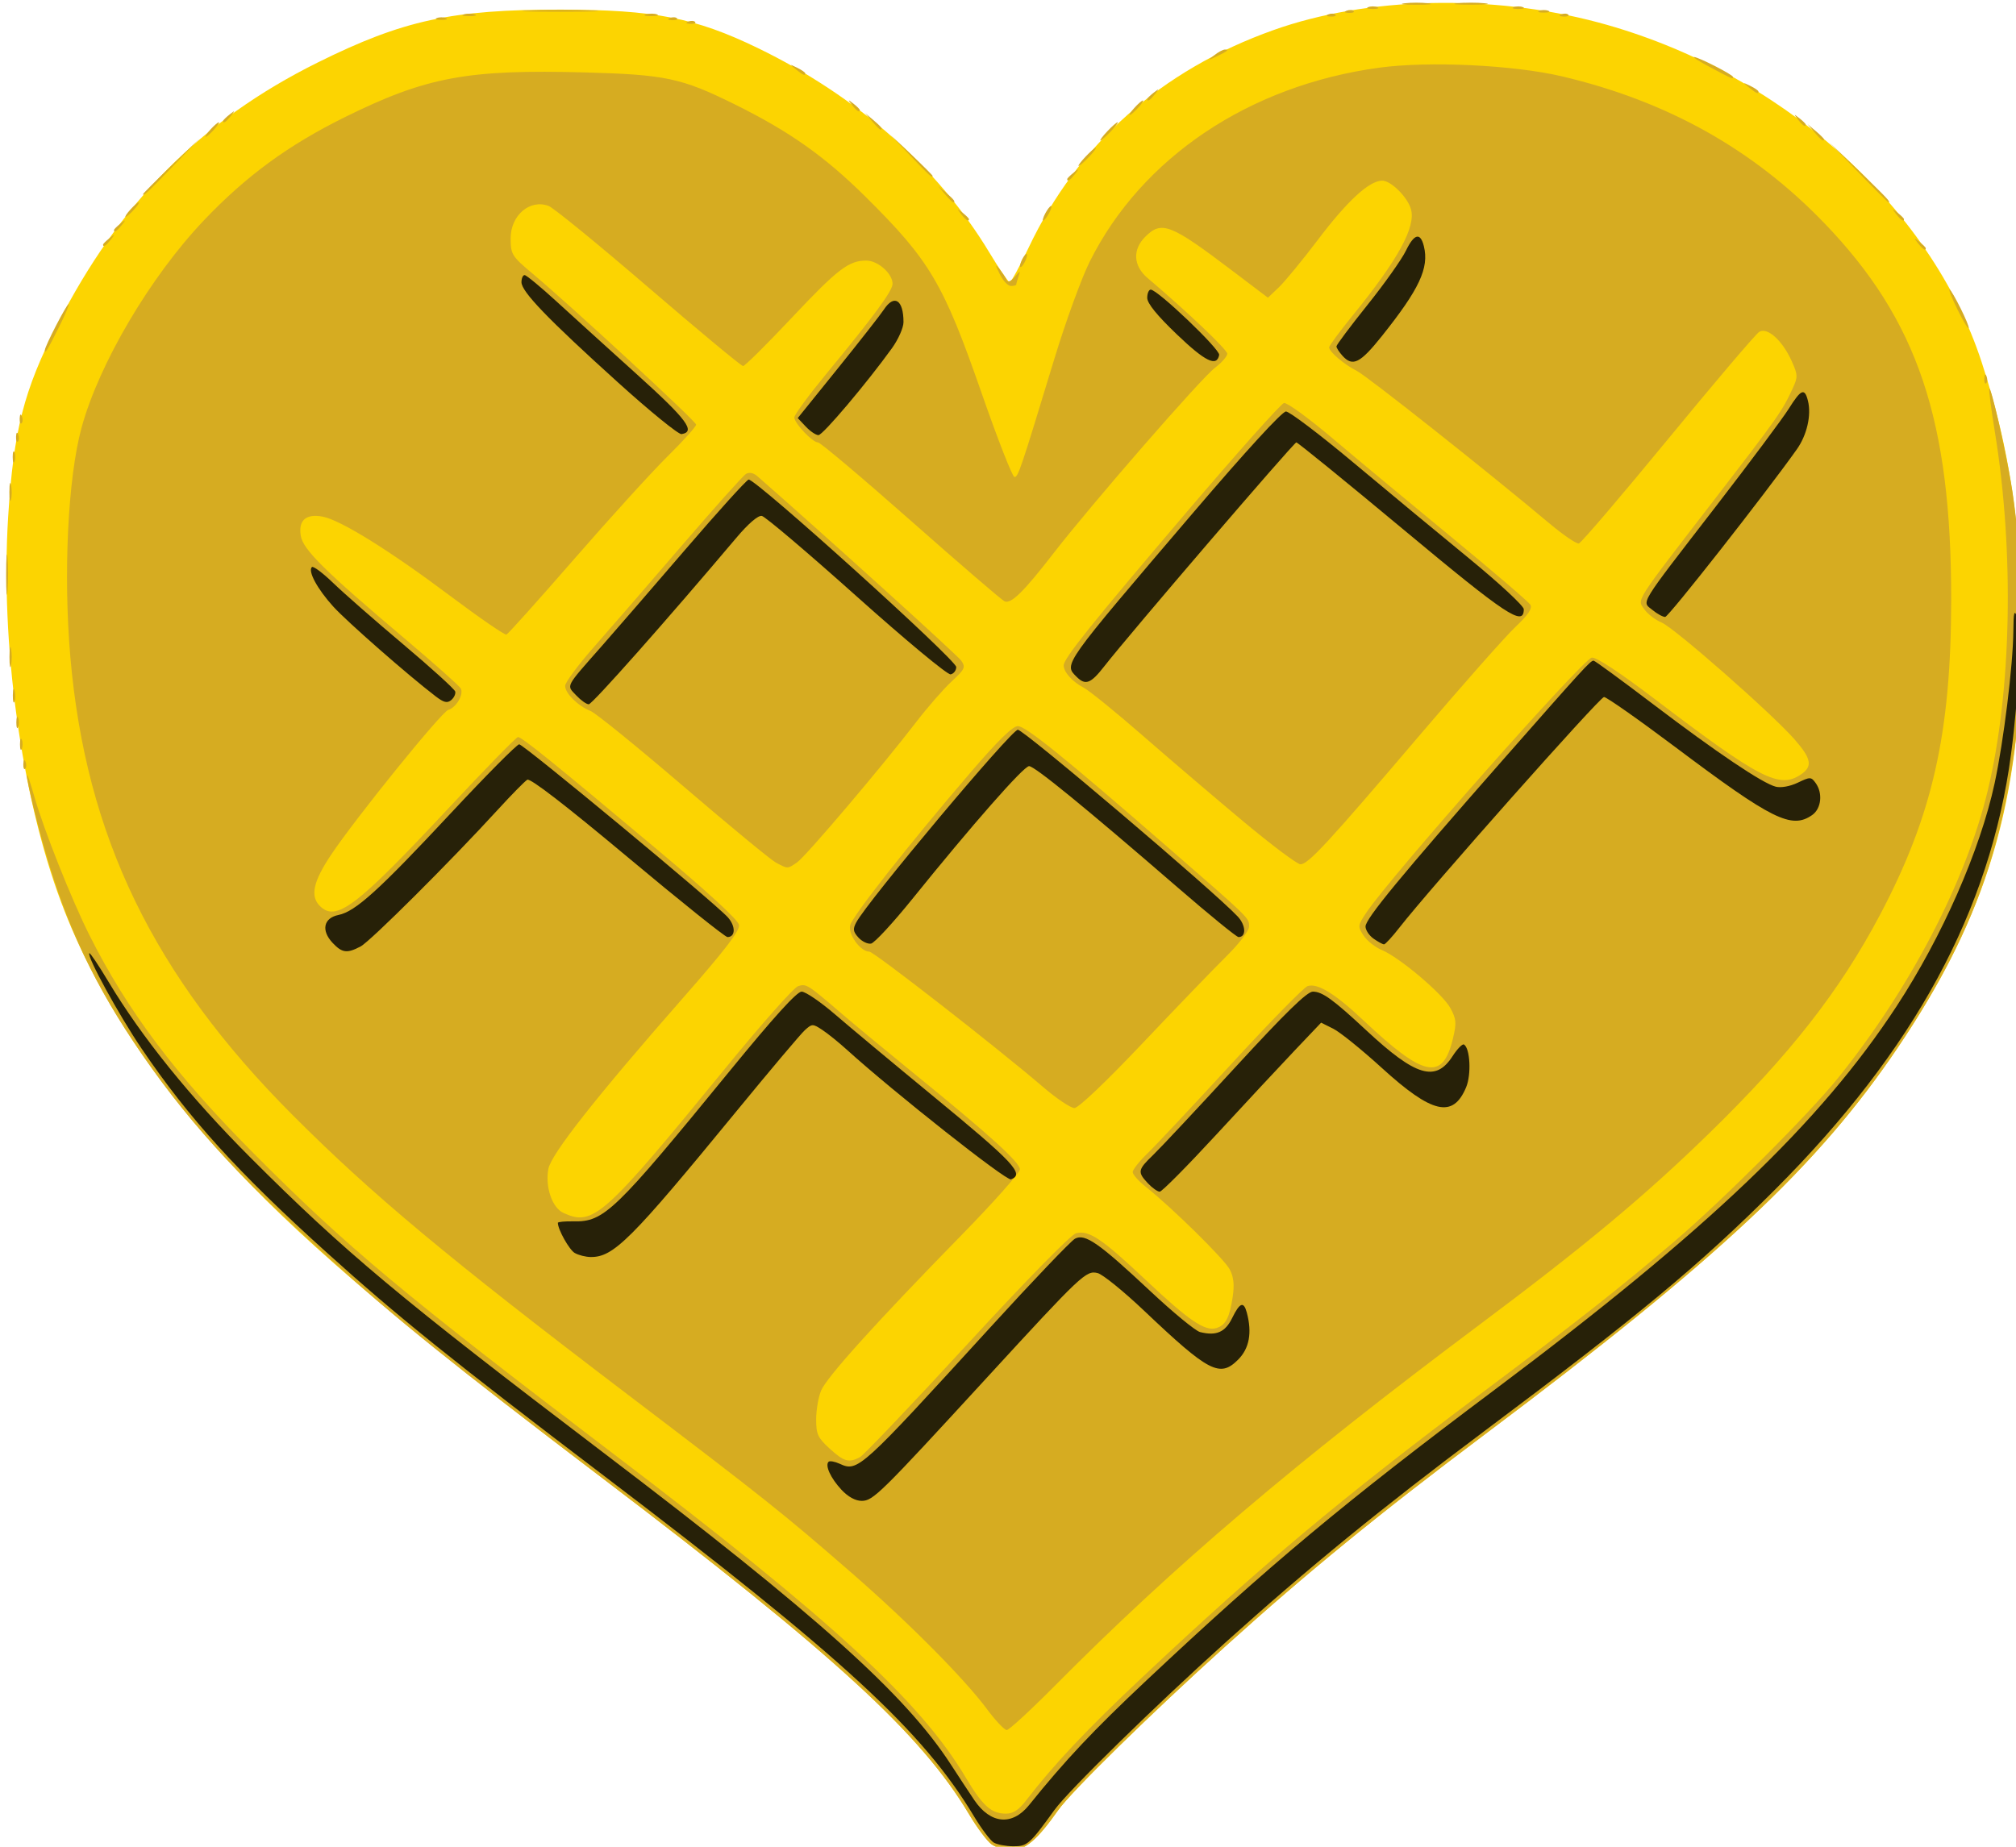 <?xml version="1.0" encoding="UTF-8" standalone="no"?>
<!-- Created with Inkscape (http://www.inkscape.org/) -->

<svg
   xmlns:dc="http://purl.org/dc/elements/1.1/"
   xmlns:cc="http://creativecommons.org/ns#"
   xmlns:rdf="http://www.w3.org/1999/02/22-rdf-syntax-ns#"
   xmlns:svg="http://www.w3.org/2000/svg"
   xmlns="http://www.w3.org/2000/svg"
   xmlns:sodipodi="http://sodipodi.sourceforge.net/DTD/sodipodi-0.dtd"
   xmlns:inkscape="http://www.inkscape.org/namespaces/inkscape"
   width="42.224mm"
   height="38.686mm"
   viewBox="0 0 42.224 38.686"
   version="1.1"
   id="svg9469"
   inkscape:version="0.92.5 (2060ec1f9f, 2020-04-08)"
   sodipodi:docname="heart.svg">
  <defs
     id="defs9463" />
  <sodipodi:namedview
     id="base"
     pagecolor="#ffffff"
     bordercolor="#666666"
     borderopacity="1.0"
     inkscape:pageopacity="0.0"
     inkscape:pageshadow="2"
     inkscape:zoom="1.979899"
     inkscape:cx="62.636621"
     inkscape:cy="73.818613"
     inkscape:document-units="mm"
     inkscape:current-layer="layer1"
     showgrid="false"
     fit-margin-top="0"
     fit-margin-left="0"
     fit-margin-right="0"
     fit-margin-bottom="0"
     inkscape:window-width="1916"
     inkscape:window-height="1032"
     inkscape:window-x="0"
     inkscape:window-y="22"
     inkscape:window-maximized="0" />
  <g
     inkscape:label="Layer 1"
     inkscape:groupmode="layer"
     id="layer1"
     transform="translate(-81.698,-133.27)">
    <g
       id="g3467"
       transform="matrix(0.254,0,0,0.254,-248.925,-12.325)">
      <path
         style="fill:#fcd401"
         d="m 1383.438,725.335 c -0.364,-0.255 -1.199,-1.368 -1.857,-2.475 -3.937,-6.623 -11.124,-13.212 -30.316,-27.79 -15.789,-11.993 -23.895,-18.819 -30.027,-25.286 -6.801,-7.171 -11.72,-14.67 -14.52,-22.136 -3.305,-8.813 -5.037,-21.4 -4.379,-31.822 0.452,-7.151 1.279,-10.388 4.043,-15.822 5.116,-10.059 11.874,-16.868 21.472,-21.635 7.044,-3.498 11.091,-4.378 20.068,-4.366 7.683,0.011 11.078,0.672 16.214,3.16 8.232,3.987 14.907,9.886 19.131,16.907 0.796,1.324 1.54,2.411 1.654,2.417 0.113,0.006 0.812,-1.27 1.554,-2.834 4.053,-8.556 10.921,-14.66 20.217,-17.969 7.707,-2.743 17.964,-2.981 26.769,-0.622 14.887,3.988 27.398,15.079 31.611,28.024 2.313,7.107 3.303,13.799 3.287,22.213 -0.026,14.009 -2.807,23.344 -10.23,34.35 -6.543,9.701 -14.787,17.424 -33.964,31.82 -8.789,6.598 -14.667,11.399 -21.447,17.52 -6.167,5.567 -12.719,11.989 -13.803,13.53 -1.698,2.413 -2.703,3.279 -3.803,3.279 -0.557,0 -1.311,-0.208 -1.674,-0.463 z"
         id="path3473"
         inkscape:connector-curvature="0" />
      <path
         style="fill:#d6ac21"
         d="m 1383.438,725.335 c -0.364,-0.255 -1.199,-1.368 -1.857,-2.475 -3.937,-6.623 -11.124,-13.212 -30.316,-27.79 -12.333,-9.368 -16.823,-12.984 -22.65,-18.239 -7.655,-6.904 -11.813,-11.517 -15.913,-17.653 -3.713,-5.558 -5.986,-10.663 -7.803,-17.53 -1.089,-4.113 -1.404,-6.249 -0.407,-2.75 0.78,2.736 3.065,8.486 4.542,11.431 3.15,6.28 7.109,11.539 13.581,18.041 7.662,7.697 12.332,11.596 29.7,24.801 17.865,13.582 25.257,20.375 28.966,26.618 1.404,2.364 2.119,3.008 3.338,3.008 0.59,0 1.056,-0.307 1.658,-1.09 2.273,-2.958 5.066,-5.919 9.608,-10.186 9.922,-9.321 16.334,-14.693 27.83,-23.317 8.21,-6.159 11.431,-8.693 15.986,-12.576 4.031,-3.436 11.057,-10.451 13.509,-13.487 5.936,-7.352 10.55,-16.205 12.36,-23.717 1.971,-8.182 2.201,-19.712 0.591,-29.584 -0.311,-1.91 -0.519,-3.52 -0.461,-3.578 0.145,-0.146 1.245,4.626 1.787,7.754 0.693,4.002 1.14,11.184 0.932,14.981 -0.722,13.162 -3.422,21.467 -10.29,31.65 -6.543,9.701 -14.787,17.424 -33.964,31.82 -8.789,6.598 -14.667,11.399 -21.447,17.52 -6.167,5.567 -12.719,11.989 -13.803,13.53 -1.698,2.413 -2.703,3.279 -3.803,3.279 -0.557,0 -1.311,-0.208 -1.674,-0.463 z m -0.388,-11.162 c -1.919,-2.572 -6.506,-7.184 -11.235,-11.297 -5.58,-4.854 -7.057,-6.031 -18.3,-14.578 -14.925,-11.347 -21.161,-16.549 -27.722,-23.122 -11.47,-11.493 -17.051,-22.997 -18.326,-37.777 -0.59,-6.84 -0.205,-14.764 0.919,-18.9 1.436,-5.286 5.676,-12.476 10.101,-17.125 3.482,-3.659 6.954,-6.2 11.627,-8.509 6.71,-3.316 10.107,-3.948 19.8,-3.683 6.627,0.181 7.941,0.46 12.3,2.614 4.528,2.237 7.455,4.303 10.818,7.636 5.323,5.275 6.418,7.129 9.583,16.218 1.321,3.795 2.537,6.9 2.701,6.9 0.309,0 0.48,-0.505 3.291,-9.75 0.928,-3.053 2.24,-6.658 2.915,-8.012 4.282,-8.588 13.17,-14.544 23.87,-15.997 4.097,-0.556 11.074,-0.225 15.072,0.715 8.662,2.037 15.754,6.003 21.621,12.093 7.706,7.998 10.488,16.262 10.473,31.104 -0.011,10.998 -1.546,17.778 -5.877,25.972 -3.318,6.275 -7.415,11.514 -14.105,18.03 -5.317,5.18 -10.202,9.249 -19.012,15.84 -15.119,11.31 -25.099,19.801 -34.945,29.73 -1.977,1.994 -3.75,3.626 -3.939,3.626 -0.189,0 -0.923,-0.776 -1.631,-1.725 z m -10.473,-20.781 c 0.315,-0.168 4.293,-4.352 8.841,-9.297 4.883,-5.31 8.559,-9.064 8.976,-9.168 1.074,-0.269 2.117,0.431 5.77,3.873 3.557,3.352 4.872,4.243 5.816,3.943 0.753,-0.239 1.076,-0.864 1.333,-2.581 0.148,-0.988 0.079,-1.633 -0.243,-2.25 -0.44,-0.844 -4.779,-5.115 -6.928,-6.819 -0.593,-0.47 -1.077,-1.016 -1.077,-1.214 0,-0.198 0.551,-0.893 1.226,-1.545 0.674,-0.652 3.797,-3.984 6.941,-7.404 3.143,-3.42 5.96,-6.295 6.259,-6.39 0.825,-0.262 2.256,0.617 4.602,2.828 4.998,4.71 6.534,5.024 7.378,1.506 0.31,-1.291 0.285,-1.603 -0.201,-2.508 -0.629,-1.172 -4.185,-4.185 -5.672,-4.806 -0.542,-0.227 -1.216,-0.763 -1.496,-1.191 -0.492,-0.75 -0.483,-0.82 0.237,-1.9 1.962,-2.942 17.831,-20.891 18.582,-21.019 0.365,-0.062 2.288,1.205 5.284,3.483 8.552,6.501 10.16,7.334 11.921,6.181 1.037,-0.68 0.927,-1.318 -0.508,-2.948 -1.894,-2.152 -9.877,-9.166 -10.938,-9.611 -0.515,-0.216 -1.153,-0.703 -1.418,-1.081 -0.607,-0.867 -0.92,-0.375 5.804,-9.102 5.262,-6.829 5.563,-7.257 6.427,-9.137 0.43,-0.936 0.423,-1.11 -0.09,-2.25 -0.767,-1.705 -2.002,-2.814 -2.676,-2.403 -0.281,0.172 -3.663,4.15 -7.515,8.84 -3.852,4.69 -7.163,8.566 -7.358,8.612 -0.195,0.046 -1.296,-0.707 -2.447,-1.673 -5.084,-4.271 -15.005,-12.129 -15.857,-12.559 -1.048,-0.529 -2.285,-1.582 -2.285,-1.945 0,-0.131 0.854,-1.289 1.898,-2.573 3.807,-4.681 5.285,-7.383 4.84,-8.852 -0.303,-1.004 -1.659,-2.333 -2.37,-2.323 -1.071,0.014 -2.855,1.655 -5.276,4.852 -1.287,1.7 -2.745,3.475 -3.24,3.946 l -0.9,0.856 -2.982,-2.259 c -5.055,-3.829 -5.788,-4.113 -7.134,-2.767 -1.069,1.069 -0.989,2.404 0.206,3.416 3.214,2.722 6.558,5.898 6.558,6.229 0,0.214 -0.461,0.74 -1.024,1.169 -1.165,0.889 -10.164,11.232 -13.311,15.299 -2.451,3.168 -3.488,4.188 -4.025,3.96 -0.215,-0.091 -3.687,-3.078 -7.716,-6.638 -4.029,-3.56 -7.48,-6.472 -7.669,-6.472 -0.46,0 -1.956,-1.582 -1.956,-2.068 0,-0.212 1.186,-1.825 2.635,-3.584 3.983,-4.833 5.465,-6.848 5.465,-7.431 0,-0.847 -1.209,-1.917 -2.167,-1.917 -1.454,0 -2.365,0.702 -6.197,4.774 -2.031,2.159 -3.815,3.926 -3.962,3.926 -0.148,0 -3.648,-2.907 -7.778,-6.46 -4.13,-3.553 -7.844,-6.587 -8.252,-6.743 -1.553,-0.591 -3.147,0.777 -3.138,2.694 0.01,1.3 0.104,1.456 1.827,2.9 3.204,2.686 13.469,12.166 13.469,12.439 0,0.163 -1.055,1.337 -2.344,2.608 -1.289,1.271 -4.752,5.079 -7.694,8.461 -2.943,3.382 -5.464,6.195 -5.603,6.249 -0.139,0.054 -2.23,-1.384 -4.647,-3.197 -4.986,-3.74 -9.033,-6.254 -10.512,-6.531 -1.372,-0.257 -2.008,0.299 -1.801,1.576 0.185,1.139 1.959,2.894 8.601,8.508 2.393,2.022 4.455,3.857 4.584,4.076 0.282,0.48 -0.341,1.566 -1.023,1.782 -0.576,0.183 -7.666,8.953 -9.675,11.969 -1.46,2.19 -1.722,3.391 -0.915,4.198 1.346,1.346 3.006,0.086 10.594,-8.042 3.023,-3.238 5.61,-5.887 5.748,-5.887 0.319,0 2.93,2.111 11.387,9.204 4.326,3.628 6.783,5.892 6.842,6.302 0.067,0.466 -1.187,2.097 -4.605,5.992 -7.136,8.13 -10.89,12.896 -11.119,14.115 -0.279,1.489 0.309,3.212 1.243,3.638 2.455,1.119 3.307,0.356 13.407,-12.003 2.923,-3.576 5.594,-6.591 5.937,-6.7 0.686,-0.218 0.759,-0.171 3.594,2.261 1.073,0.92 3.84,3.21 6.15,5.088 6.062,4.93 8.55,7.187 8.55,7.759 0,0.276 -2.177,2.728 -4.838,5.448 -7.012,7.168 -11.087,11.682 -11.554,12.799 -0.225,0.538 -0.408,1.605 -0.408,2.372 0,1.224 0.135,1.518 1.109,2.41 1.179,1.08 1.591,1.197 2.503,0.709 z m 15.081,-30.544 c -3.805,-3.26 -13.932,-11.15 -14.311,-11.15 -0.731,0 -1.766,-1.424 -1.578,-2.172 0.195,-0.778 4.84,-6.678 9.925,-12.605 2.244,-2.616 3.475,-3.822 3.901,-3.822 0.657,0 3.812,2.55 12.47,10.081 6.687,5.816 6.6,5.731 6.6,6.446 0,0.343 -0.813,1.407 -1.881,2.463 -1.035,1.023 -4.151,4.256 -6.925,7.185 -3.017,3.186 -5.268,5.325 -5.602,5.325 -0.307,0 -1.477,-0.787 -2.6,-1.75 z m -22.019,-18.497 c -0.427,-0.232 -3.87,-3.073 -7.65,-6.313 -3.78,-3.24 -7.211,-6.024 -7.623,-6.186 -1.036,-0.407 -2.1,-1.457 -2.1,-2.072 0,-0.282 1.055,-1.709 2.345,-3.173 1.29,-1.463 4.549,-5.226 7.244,-8.361 2.695,-3.135 5.092,-5.813 5.327,-5.952 0.267,-0.157 0.617,-0.086 0.931,0.189 5.7,4.991 16.507,14.771 16.816,15.218 0.374,0.542 0.301,0.7 -0.802,1.721 -0.668,0.618 -1.991,2.137 -2.94,3.374 -2.777,3.622 -9.053,11.019 -9.783,11.53 -0.798,0.559 -0.779,0.559 -1.764,0.024 z m 38.559,-3.382 c -2.32,-1.937 -6.044,-5.116 -8.277,-7.064 -2.232,-1.949 -4.439,-3.74 -4.904,-3.981 -0.911,-0.473 -1.627,-1.266 -1.642,-1.821 -0.016,-0.57 2.255,-3.403 10.18,-12.705 4.147,-4.867 7.741,-8.894 7.985,-8.949 0.244,-0.054 2.026,1.24 3.959,2.875 1.934,1.636 6.351,5.307 9.816,8.159 3.465,2.852 6.41,5.376 6.546,5.61 0.173,0.3 -0.196,0.843 -1.25,1.84 -0.823,0.778 -4.369,4.79 -7.88,8.915 -7.582,8.907 -9.193,10.651 -9.834,10.646 -0.265,-0.002 -2.379,-1.588 -4.699,-3.525 z m -100.609,-4.746 c 0.014,-0.349 0.086,-0.421 0.181,-0.181 0.087,0.217 0.076,0.475 -0.024,0.575 -0.1,0.1 -0.171,-0.077 -0.158,-0.394 z m -0.276,-1.625 c 0,-0.412 0.068,-0.581 0.151,-0.375 0.083,0.206 0.083,0.544 0,0.75 -0.083,0.206 -0.151,0.037 -0.151,-0.375 z m -0.3,-1.8 c 0,-0.412 0.068,-0.581 0.151,-0.375 0.083,0.206 0.083,0.544 0,0.75 -0.083,0.206 -0.151,0.037 -0.151,-0.375 z m -0.289,-2.25 c 0.01,-0.495 0.073,-0.661 0.149,-0.369 0.076,0.292 0.071,0.697 -0.011,0.9 -0.082,0.203 -0.144,-0.036 -0.138,-0.531 z m -0.277,-3.15 c 0,-0.743 0.059,-1.046 0.13,-0.675 0.072,0.371 0.072,0.979 0,1.35 -0.072,0.371 -0.13,0.068 -0.13,-0.675 z m -0.275,-6.75 c -9e-4,-1.485 0.05,-2.13 0.113,-1.434 0.063,0.696 0.064,1.911 0,2.7 -0.062,0.789 -0.114,0.219 -0.114,-1.266 z m 0.269,-6.9 c 0,-0.66 0.065,-0.895 0.137,-0.522 0.072,0.373 0.069,0.913 -0.01,1.2 -0.075,0.287 -0.134,-0.018 -0.13,-0.678 z m 0.272,-2.85 c 0,-0.412 0.068,-0.581 0.151,-0.375 0.083,0.206 0.083,0.544 0,0.75 -0.083,0.206 -0.151,0.037 -0.151,-0.375 z m 0.276,-1.675 c 0.014,-0.349 0.085,-0.421 0.181,-0.181 0.087,0.217 0.076,0.475 -0.024,0.575 -0.1,0.1 -0.171,-0.077 -0.158,-0.394 z m 0.3,-1.5 c 0.014,-0.349 0.085,-0.421 0.181,-0.181 0.087,0.217 0.076,0.475 -0.024,0.575 -0.1,0.1 -0.171,-0.077 -0.158,-0.394 z m 162,-3.3 c 0.014,-0.349 0.085,-0.421 0.181,-0.181 0.087,0.217 0.076,0.475 -0.024,0.575 -0.1,0.1 -0.171,-0.077 -0.158,-0.394 z m -159.924,-2.334 c 0,-0.326 1.79,-3.791 1.959,-3.791 0.083,0 -0.273,0.844 -0.79,1.875 -0.98,1.955 -1.169,2.264 -1.169,1.916 z m 157.712,-3.35 c -0.443,-0.903 -0.741,-1.642 -0.663,-1.642 0.202,0 1.715,3.037 1.58,3.171 -0.062,0.061 -0.474,-0.627 -0.917,-1.53 z m -78.969,-2.917 c -0.399,-0.824 -0.402,-0.887 -0.019,-0.407 0.249,0.312 0.518,0.717 0.596,0.9 0.087,0.203 0.34,0.099 0.651,-0.268 0.452,-0.532 0.488,-0.538 0.319,-0.051 -0.105,0.302 -0.19,0.606 -0.19,0.675 0,0.069 -0.199,0.125 -0.442,0.125 -0.243,0 -0.655,-0.439 -0.914,-0.975 z m 1.666,-0.675 c 0,-0.165 0.131,-0.502 0.291,-0.75 0.16,-0.247 0.291,-0.315 0.291,-0.15 0,0.165 -0.131,0.502 -0.291,0.75 -0.16,0.247 -0.291,0.315 -0.291,0.15 z m 74.052,-1.875 c -0.373,-0.476 -0.362,-0.486 0.113,-0.113 0.289,0.226 0.525,0.463 0.525,0.525 0,0.247 -0.246,0.088 -0.638,-0.412 z m -149.662,0.112 c 0,-0.062 0.236,-0.299 0.525,-0.525 0.476,-0.373 0.486,-0.363 0.113,0.113 -0.392,0.5 -0.638,0.659 -0.638,0.412 z m 0.9,-1.2 c 0,-0.062 0.236,-0.299 0.525,-0.525 0.476,-0.373 0.486,-0.363 0.113,0.113 -0.392,0.5 -0.638,0.659 -0.638,0.412 z m 69.862,-1.312 c -0.373,-0.476 -0.362,-0.486 0.113,-0.113 0.289,0.226 0.525,0.463 0.525,0.525 0,0.247 -0.246,0.088 -0.638,-0.412 z m 6.938,-0.075 c 0.177,-0.33 0.389,-0.6 0.471,-0.6 0.082,0 0.01,0.27 -0.171,0.6 -0.177,0.33 -0.389,0.6 -0.471,0.6 -0.082,0 -0.01,-0.27 0.171,-0.6 z m 70.162,0.075 c -0.373,-0.476 -0.362,-0.486 0.113,-0.113 0.289,0.226 0.525,0.463 0.525,0.525 0,0.247 -0.246,0.088 -0.638,-0.412 z m -145.612,-0.375 c 0.299,-0.33 0.611,-0.6 0.693,-0.6 0.083,0 -0.094,0.27 -0.393,0.6 -0.299,0.33 -0.611,0.6 -0.693,0.6 -0.083,0 0.094,-0.27 0.393,-0.6 z m 67.171,-1.275 -0.572,-0.675 0.675,0.572 c 0.634,0.537 0.812,0.778 0.572,0.778 -0.057,0 -0.361,-0.304 -0.675,-0.675 z m 75.322,-1.8 -2.393,-2.475 2.475,2.393 c 2.299,2.223 2.612,2.557 2.393,2.557 -0.045,0 -1.159,-1.114 -2.475,-2.475 z m -141.443,1.792 c 0,-0.045 1.046,-1.092 2.325,-2.325 l 2.325,-2.242 -2.243,2.325 c -2.083,2.159 -2.408,2.462 -2.408,2.242 z m 76.2,-1.231 c 0,-0.062 0.236,-0.299 0.525,-0.525 0.476,-0.373 0.486,-0.363 0.113,0.113 -0.392,0.5 -0.638,0.659 -0.638,0.412 z m -12.91,-1.912 -1.64,-1.725 1.725,1.64 c 0.949,0.902 1.725,1.678 1.725,1.725 0,0.223 -0.287,-0.037 -1.81,-1.64 z m 14.41,0.075 c 0.388,-0.412 0.772,-0.75 0.855,-0.75 0.082,0 -0.167,0.338 -0.555,0.75 -0.388,0.412 -0.772,0.75 -0.855,0.75 -0.082,0 0.167,-0.338 0.555,-0.75 z m 1.8,-2.1 c 0.388,-0.412 0.772,-0.75 0.855,-0.75 0.082,0 -0.167,0.338 -0.555,0.75 -0.388,0.412 -0.772,0.75 -0.855,0.75 -0.082,0 0.167,-0.338 0.555,-0.75 z m 58.322,0.075 -0.572,-0.675 0.675,0.572 c 0.371,0.314 0.675,0.618 0.675,0.675 0,0.24 -0.241,0.063 -0.778,-0.572 z m -132.272,-0.225 c 0.299,-0.33 0.611,-0.6 0.693,-0.6 0.082,0 -0.094,0.27 -0.393,0.6 -0.299,0.33 -0.611,0.6 -0.693,0.6 -0.082,0 0.094,-0.27 0.393,-0.6 z m 54.572,-0.675 -0.572,-0.675 0.675,0.572 c 0.634,0.537 0.812,0.778 0.572,0.778 -0.057,0 -0.361,-0.304 -0.675,-0.675 z m 76.34,-0.15 c -0.373,-0.476 -0.362,-0.486 0.113,-0.113 0.289,0.226 0.525,0.463 0.525,0.525 0,0.247 -0.246,0.088 -0.638,-0.412 z m -129.862,0.112 c 0,-0.062 0.236,-0.299 0.525,-0.525 0.476,-0.373 0.486,-0.363 0.113,0.113 -0.392,0.5 -0.638,0.659 -0.638,0.412 z m 75.15,-1.087 c 0.299,-0.33 0.611,-0.6 0.693,-0.6 0.082,0 -0.094,0.27 -0.393,0.6 -0.299,0.33 -0.611,0.6 -0.693,0.6 -0.082,0 0.094,-0.27 0.393,-0.6 z m -23.288,-0.225 c -0.373,-0.476 -0.362,-0.486 0.113,-0.113 0.289,0.226 0.525,0.463 0.525,0.525 0,0.247 -0.246,0.088 -0.638,-0.412 z m 24.338,-0.488 c 0,-0.062 0.236,-0.299 0.525,-0.525 0.476,-0.373 0.486,-0.363 0.113,0.113 -0.392,0.5 -0.638,0.659 -0.638,0.412 z m 49.632,-0.953 c -0.559,-0.448 -0.555,-0.454 0.093,-0.139 0.371,0.18 0.675,0.39 0.675,0.467 0,0.23 -0.156,0.163 -0.768,-0.327 z m -3.132,-1.633 c -0.907,-0.479 -1.544,-0.878 -1.415,-0.886 0.319,-0.019 3.215,1.459 3.215,1.641 0,0.2 0.042,0.218 -1.8,-0.755 z m -75.468,0.133 c -0.559,-0.448 -0.555,-0.454 0.093,-0.139 0.371,0.18 0.675,0.39 0.675,0.467 0,0.23 -0.156,0.163 -0.768,-0.327 z m 34.5,-1.167 c 0.32,-0.257 0.714,-0.467 0.875,-0.467 0.381,0 0.211,0.139 -0.707,0.576 -0.707,0.337 -0.717,0.331 -0.168,-0.109 z m -43.389,-2.771 c 0.216,-0.087 0.475,-0.076 0.575,0.024 0.1,0.1 -0.077,0.171 -0.394,0.158 -0.349,-0.014 -0.421,-0.086 -0.181,-0.181 z m -20.719,-0.294 c 0.206,-0.083 0.544,-0.083 0.75,0 0.206,0.083 0.037,0.151 -0.375,0.151 -0.412,0 -0.581,-0.068 -0.375,-0.151 z m 19.219,-0.006 c 0.216,-0.087 0.475,-0.076 0.575,0.024 0.1,0.1 -0.077,0.171 -0.394,0.158 -0.349,-0.014 -0.421,-0.086 -0.181,-0.181 z m -16.963,-0.303 c 0.292,-0.076 0.697,-0.071 0.9,0.011 0.203,0.082 -0.036,0.144 -0.531,0.138 -0.495,-0.006 -0.661,-0.073 -0.369,-0.149 z m 15,0 c 0.292,-0.076 0.697,-0.071 0.9,0.011 0.203,0.082 -0.036,0.144 -0.531,0.138 -0.495,-0.006 -0.661,-0.073 -0.369,-0.149 z m 56.263,0.003 c 0.216,-0.087 0.475,-0.076 0.575,0.024 0.1,0.1 -0.078,0.171 -0.394,0.158 -0.349,-0.014 -0.421,-0.086 -0.181,-0.181 z m 19.2,0 c 0.216,-0.087 0.475,-0.076 0.575,0.024 0.1,0.1 -0.077,0.171 -0.394,0.158 -0.349,-0.014 -0.421,-0.086 -0.181,-0.181 z m -85.054,-0.319 c 1.452,-0.055 3.747,-0.055 5.1,6.3e-4 1.353,0.056 0.165,0.101 -2.64,0.1 -2.805,-3.3e-4 -3.912,-0.046 -2.46,-0.101 z m 67.354,0.019 c 0.216,-0.087 0.475,-0.076 0.575,0.024 0.1,0.1 -0.078,0.171 -0.394,0.158 -0.349,-0.014 -0.421,-0.086 -0.181,-0.181 z m 15.881,0.006 c 0.206,-0.083 0.544,-0.083 0.75,0 0.206,0.083 0.037,0.151 -0.375,0.151 -0.412,0 -0.581,-0.068 -0.375,-0.151 z m -14.1,-0.3 c 0.206,-0.083 0.544,-0.083 0.75,0 0.206,0.083 0.038,0.151 -0.375,0.151 -0.412,0 -0.581,-0.068 -0.375,-0.151 z m 12,0 c 0.206,-0.083 0.544,-0.083 0.75,0 0.206,0.083 0.038,0.151 -0.375,0.151 -0.412,0 -0.581,-0.068 -0.375,-0.151 z m -9,-0.318 c 0.536,-0.067 1.414,-0.067 1.95,0 0.536,0.067 0.098,0.121 -0.975,0.121 -1.073,0 -1.511,-0.054 -0.975,-0.121 z m 4.35,-0.002 c 0.619,-0.065 1.631,-0.065 2.25,0 0.619,0.065 0.113,0.118 -1.125,0.118 -1.238,0 -1.744,-0.053 -1.125,-0.118 z"
         id="path3471"
         inkscape:connector-curvature="0" />
      <path
         style="fill:#272108"
         d="m 1383.61,725.184 c -0.278,-0.162 -1.012,-1.137 -1.63,-2.166 -4.241,-7.059 -10.847,-13.138 -30.564,-28.126 -12.518,-9.516 -16.972,-13.103 -22.8,-18.365 -7.345,-6.632 -11.359,-11.055 -15.282,-16.842 -1.857,-2.738 -4.532,-7.624 -4.301,-7.855 0.058,-0.058 0.765,0.996 1.571,2.341 2.744,4.578 6.756,9.551 11.696,14.496 7.779,7.787 12.311,11.578 29.115,24.352 17.593,13.374 24.923,19.954 28.66,25.728 0.641,0.99 1.51,2.31 1.931,2.934 1.335,1.976 3.123,2.138 4.515,0.409 2.982,-3.705 5.31,-6.178 9.664,-10.269 10.152,-9.537 16.305,-14.675 28.73,-23.988 17.594,-13.189 26.837,-22.01 33.145,-31.636 3.746,-5.716 6.897,-12.886 8.081,-18.392 0.741,-3.444 1.515,-9.723 1.542,-12.507 0.016,-1.632 0.07,-1.829 0.327,-1.202 0.374,0.912 0.116,6.55 -0.519,11.33 -1.707,12.858 -7.971,24.41 -19.477,35.919 -6.185,6.187 -11.274,10.415 -24.006,19.944 -8.437,6.315 -14.45,11.225 -21.294,17.392 -5.876,5.294 -12.964,12.238 -14.1,13.813 -2.031,2.817 -2.243,3.003 -3.402,2.993 -0.604,-0.005 -1.326,-0.142 -1.604,-0.304 z m -12.559,-29.102 c -0.885,-0.948 -1.371,-2 -1.064,-2.306 0.097,-0.097 0.514,-0.022 0.926,0.166 1.49,0.679 1.665,0.519 12.427,-11.27 3.502,-3.837 6.639,-7.121 6.971,-7.299 0.827,-0.442 1.963,0.35 6.215,4.335 1.876,1.758 3.718,3.274 4.094,3.368 1.337,0.336 2.074,0.014 2.645,-1.153 0.63,-1.29 0.954,-1.41 1.211,-0.45 0.446,1.662 0.206,2.954 -0.718,3.879 -1.504,1.504 -2.406,1.035 -7.732,-4.018 -1.699,-1.612 -3.431,-3.017 -3.848,-3.122 -0.952,-0.239 -1.307,0.096 -9.101,8.586 -8.849,9.641 -9.417,10.2 -10.358,10.2 -0.519,0 -1.121,-0.331 -1.668,-0.915 z m -21.989,-19.524 c -0.457,-0.265 -1.397,-1.941 -1.397,-2.49 0,-0.082 0.582,-0.137 1.294,-0.123 2.518,0.051 3.372,-0.772 12.894,-12.423 3.607,-4.414 5.52,-6.525 5.913,-6.525 0.319,0 1.563,0.848 2.765,1.885 1.202,1.037 4.793,4.032 7.981,6.655 6.79,5.587 7.655,6.509 6.518,6.945 -0.383,0.147 -9.646,-7.171 -13.54,-10.698 -0.674,-0.611 -1.589,-1.348 -2.033,-1.639 -0.774,-0.507 -0.832,-0.506 -1.422,0.028 -0.339,0.306 -2.895,3.338 -5.682,6.737 -8.659,10.563 -10.095,11.998 -11.983,11.976 -0.415,-0.005 -1.004,-0.154 -1.308,-0.331 z m 47.255,-5.755 c -0.869,-0.925 -0.834,-1.113 0.424,-2.322 0.592,-0.569 3.651,-3.835 6.798,-7.259 4.128,-4.491 5.905,-6.225 6.383,-6.225 0.779,0 1.672,0.647 4.422,3.208 4.064,3.784 5.704,4.276 7.09,2.127 0.396,-0.614 0.823,-1.052 0.949,-0.973 0.508,0.314 0.616,2.476 0.177,3.527 -1.079,2.583 -2.802,2.187 -6.955,-1.599 -1.645,-1.499 -3.443,-2.952 -3.996,-3.228 l -1.006,-0.502 -2.144,2.256 c -1.179,1.241 -4.1,4.377 -6.492,6.97 -2.391,2.593 -4.494,4.715 -4.673,4.715 -0.179,0 -0.619,-0.312 -0.977,-0.694 z m -67.225,-19.826 c -0.963,-1.025 -0.748,-2.052 0.482,-2.302 1.402,-0.285 3.334,-2.035 9.264,-8.394 2.915,-3.126 5.453,-5.683 5.639,-5.682 0.371,0.002 16.131,13.072 17.202,14.266 0.659,0.734 0.643,1.632 -0.028,1.632 -0.192,0 -3.901,-2.971 -8.241,-6.602 -5.106,-4.272 -8.024,-6.522 -8.267,-6.375 -0.206,0.125 -1.301,1.239 -2.434,2.477 -3.92,4.285 -10.498,10.843 -11.305,11.271 -1.12,0.594 -1.53,0.542 -2.312,-0.291 z m 43.357,-0.441 c -0.439,-0.485 -0.47,-0.704 -0.177,-1.252 0.938,-1.753 12.79,-15.886 13.322,-15.886 0.501,0 16.229,13.361 18.133,15.404 0.679,0.728 0.716,1.696 0.065,1.696 -0.16,0 -2.425,-1.848 -5.034,-4.106 -7.626,-6.6 -11.781,-9.994 -12.236,-9.994 -0.444,0 -4.679,4.819 -9.623,10.95 -1.597,1.98 -3.131,3.64 -3.41,3.688 -0.279,0.049 -0.747,-0.177 -1.04,-0.5 z m 42.482,0.095 c -0.367,-0.257 -0.667,-0.71 -0.667,-1.008 0,-0.634 2.918,-4.174 11.271,-13.675 6.747,-7.673 7.273,-8.25 7.535,-8.25 0.101,0 2.289,1.601 4.863,3.558 5.274,4.009 9.073,6.566 10.16,6.839 0.432,0.108 1.177,-0.027 1.813,-0.331 1.025,-0.489 1.099,-0.488 1.468,0.017 0.612,0.836 0.477,2.121 -0.278,2.65 -1.7,1.191 -3.292,0.401 -11.265,-5.587 -3.037,-2.28 -5.692,-4.146 -5.901,-4.146 -0.347,0 -14.366,15.802 -16.87,19.018 -0.592,0.76 -1.164,1.382 -1.27,1.382 -0.106,0 -0.493,-0.21 -0.86,-0.467 z m -77.349,-19.994 c -2.279,-1.745 -7.302,-6.15 -8.432,-7.395 -1.312,-1.446 -2.111,-2.918 -1.768,-3.261 0.109,-0.109 0.903,0.484 1.765,1.318 0.862,0.834 3.458,3.108 5.768,5.054 2.31,1.946 4.239,3.698 4.288,3.894 0.048,0.196 -0.101,0.513 -0.333,0.705 -0.329,0.273 -0.609,0.204 -1.288,-0.315 z m 11.591,-0.08 c -0.806,-0.858 -0.945,-0.591 2.111,-4.059 1.09,-1.238 4.186,-4.815 6.879,-7.95 2.693,-3.135 5.047,-5.738 5.231,-5.784 0.515,-0.129 17.121,14.865 17.121,15.46 0,0.284 -0.208,0.556 -0.462,0.605 -0.258,0.05 -3.691,-2.801 -7.765,-6.446 -4.017,-3.594 -7.529,-6.574 -7.805,-6.623 -0.309,-0.054 -1.112,0.635 -2.095,1.8 -5.795,6.865 -11.886,13.738 -12.176,13.738 -0.188,0 -0.656,-0.334 -1.039,-0.741 z m 41.263,-1.53 c -1.06,-1.06 -1.209,-0.85 9.699,-13.629 4.256,-4.986 7.25,-8.25 7.568,-8.25 0.289,0 2.784,1.89 5.544,4.2 2.76,2.31 7.054,5.869 9.543,7.908 2.489,2.04 4.524,3.93 4.524,4.2 0,1.457 -1.397,0.532 -9.89,-6.545 -4.761,-3.967 -8.751,-7.213 -8.865,-7.213 -0.205,0 -13.793,15.844 -15.831,18.46 -1.123,1.442 -1.556,1.606 -2.292,0.869 z m 47.487,-5.509 c -0.889,-0.729 -1.237,-0.161 5.204,-8.507 2.828,-3.664 5.543,-7.303 6.034,-8.087 1.016,-1.622 1.312,-1.745 1.584,-0.659 0.297,1.182 -0.082,2.83 -0.922,4.012 -2.662,3.746 -10.567,13.811 -10.85,13.816 -0.188,0.003 -0.66,-0.255 -1.05,-0.575 z m -85.308,-18.774 c -5.791,-5.236 -7.95,-7.479 -7.95,-8.26 0,-0.322 0.116,-0.586 0.259,-0.586 0.142,0 1.327,0.979 2.633,2.175 1.306,1.196 4.301,3.914 6.656,6.039 4.092,3.693 4.849,4.709 3.649,4.901 -0.246,0.039 -2.607,-1.882 -5.247,-4.269 z m 15.493,3.65 -0.661,-0.704 3.3,-4.092 c 1.815,-2.251 3.522,-4.431 3.794,-4.846 0.857,-1.308 1.625,-0.824 1.625,1.026 0,0.457 -0.428,1.424 -0.951,2.15 -2.087,2.896 -5.7,7.17 -6.061,7.17 -0.211,0 -0.681,-0.317 -1.044,-0.704 z m 30.597,-7.607 c -1.643,-1.574 -2.442,-2.56 -2.441,-3.014 6e-4,-0.371 0.131,-0.675 0.29,-0.675 0.565,0 5.73,4.93 5.642,5.386 -0.195,1.012 -1.145,0.55 -3.491,-1.697 z m 13.657,1.762 c -0.273,-0.302 -0.496,-0.649 -0.496,-0.772 0,-0.123 1.148,-1.656 2.55,-3.407 1.403,-1.751 2.835,-3.772 3.183,-4.491 0.679,-1.403 1.192,-1.528 1.478,-0.358 0.44,1.796 -0.371,3.531 -3.461,7.403 -1.798,2.253 -2.41,2.559 -3.254,1.626 z"
         id="path3469"
         inkscape:connector-curvature="0" />
    </g>
  </g>
</svg>
